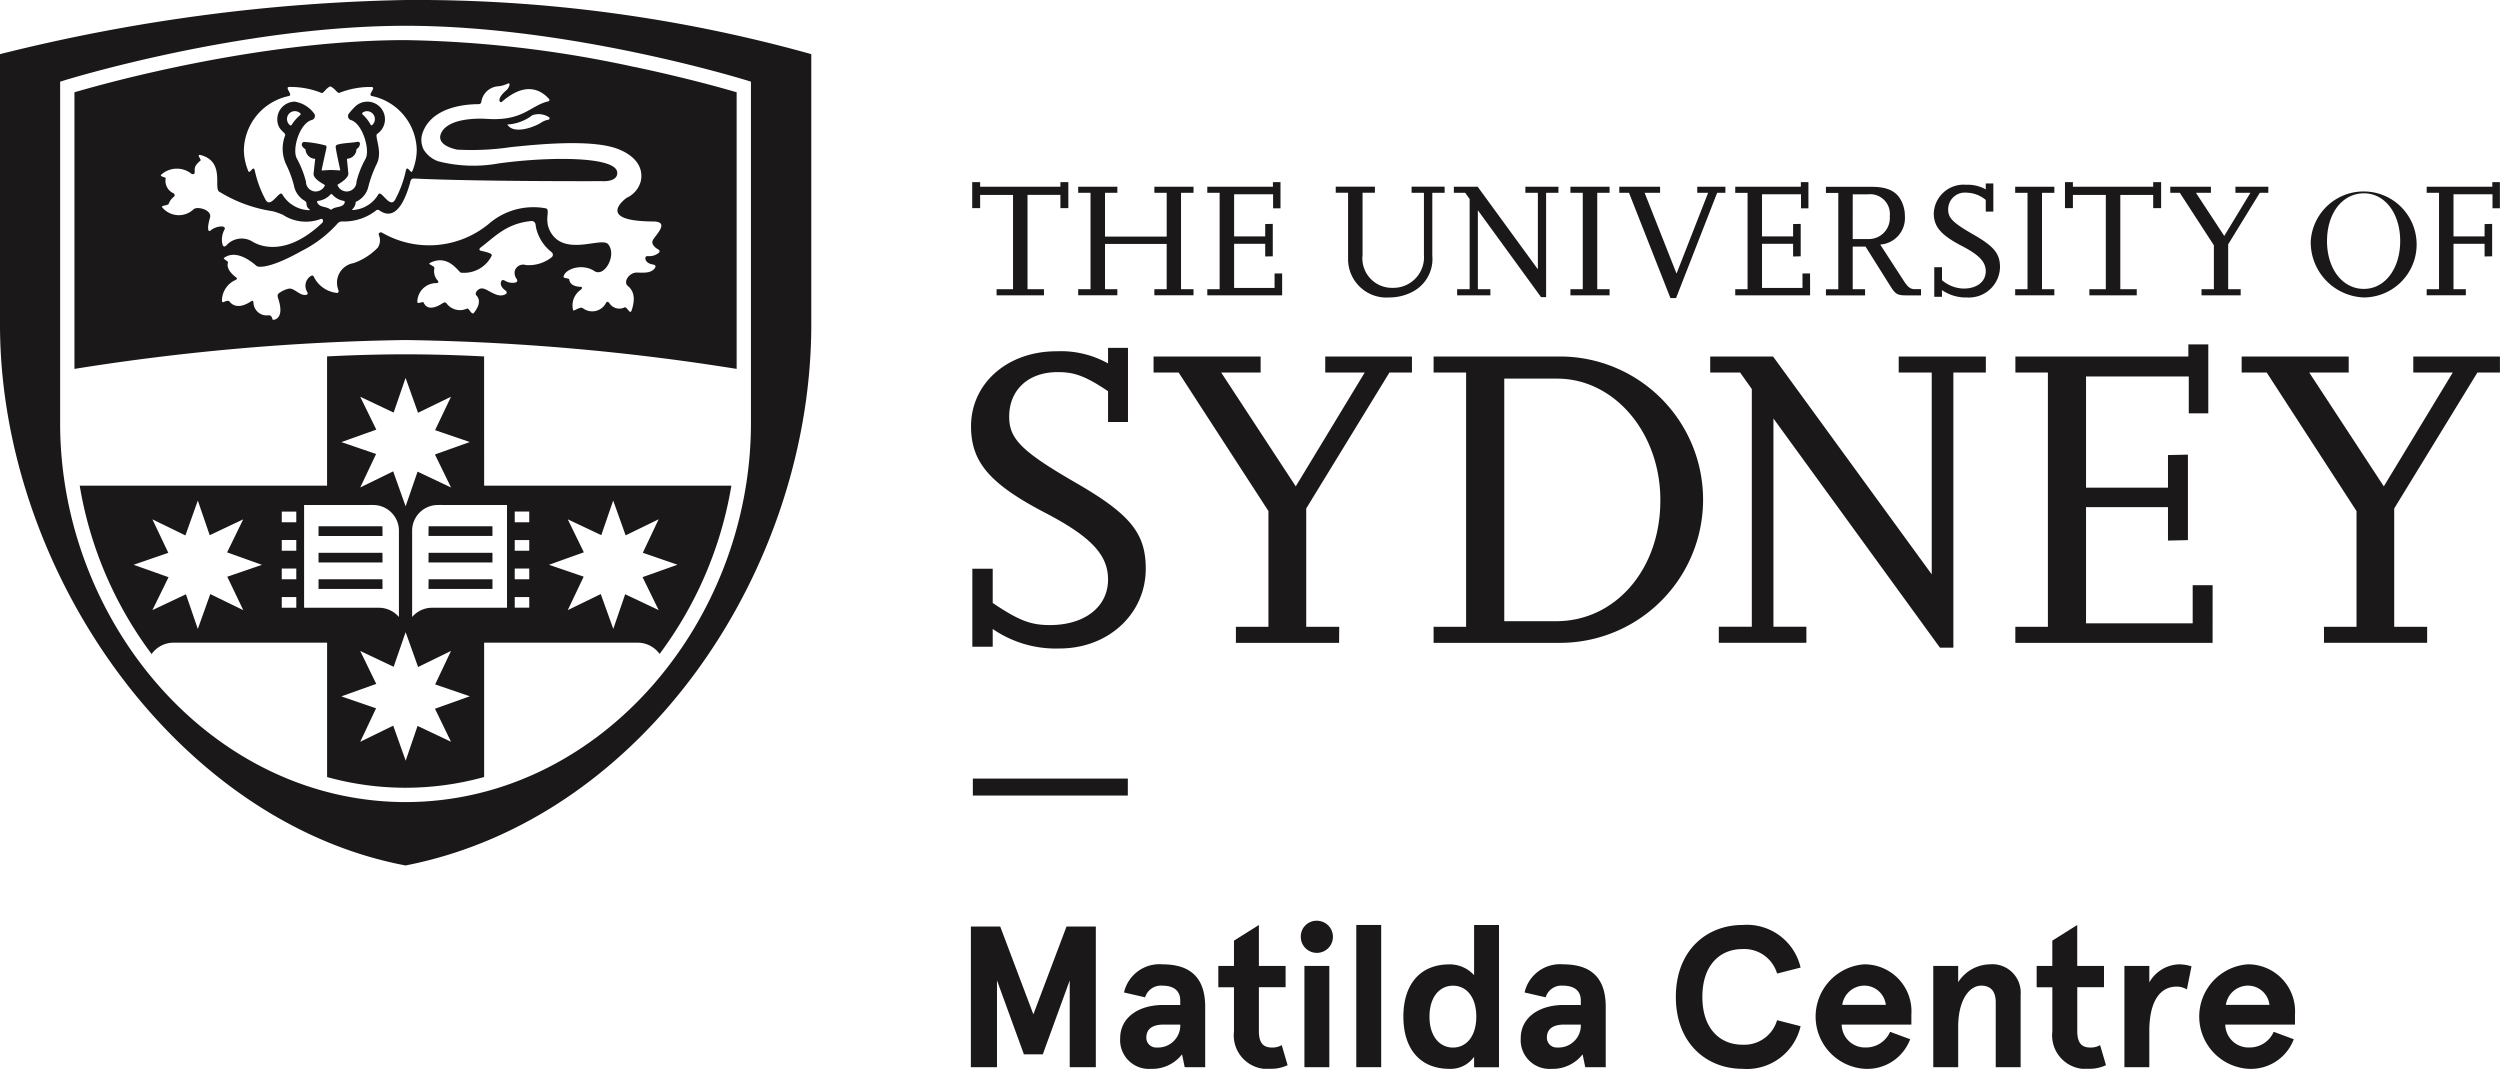 <svg id="matilda-center-logo" xmlns="http://www.w3.org/2000/svg" xmlns:xlink="http://www.w3.org/1999/xlink" width="189.342" height="80.947" viewBox="0 0 189.342 80.947">
  <defs>
    <clipPath id="clip-path">
      <rect id="Rectangle_5006" data-name="Rectangle 5006" width="189.342" height="80.947" fill="none"/>
    </clipPath>
  </defs>
  <path id="Path_46450" data-name="Path 46450" d="M172.415,39.853h-3.588v-.461h1.245v-7.14h-2.492v1h-.6V31.281h.6v.348h6.08v-.348h.6v1.968h-.6v-1h-2.491v7.14h1.246Z" transform="translate(-93.348 -17.488)" fill="#1a1818"/>
  <path id="Path_46451" data-name="Path 46451" d="M193.913,40.294h-2.966v-.461h.934V36.407H187.21v3.426h.934v.461h-2.966v-.461h.935v-7.3h-.935v-.461h2.966v.461h-.934v3.315h4.672V32.532h-.934v-.461h2.966v.461h-.947v7.3h.947Z" transform="translate(-103.52 -17.93)" fill="#1a1818"/>
  <path id="Path_46452" data-name="Path 46452" d="M213.022,39.853h-5.668v-.461h.934v-7.3h-.934v-.461h4.97v-.348h.574v1.981h-.561V32.2h-2.952v3.19h2.355v-.934l.573-.012V36.9l-.573.013v-.959h-2.355v3.339h3.064V38.2h.574Z" transform="translate(-115.917 -17.488)" fill="#1a1818"/>
  <g id="Group_53355" data-name="Group 53355">
    <g id="Group_53354" data-name="Group 53354" clip-path="url(#clip-path)">
      <path id="Path_46453" data-name="Path 46453" d="M237.662,32.532h-.935v4.747a2.8,2.8,0,0,1-1.507,2.753,3.745,3.745,0,0,1-1.732.424,2.909,2.909,0,0,1-3.14-2.829v-5.1h-.934v-.461h2.966v.461h-.935v4.71a2.237,2.237,0,0,0,2.268,2.492,2.318,2.318,0,0,0,2.38-2.5v-4.7h-.935v-.461h2.5Z" transform="translate(-128.249 -17.929)" fill="#1a1818"/>
      <path id="Path_46454" data-name="Path 46454" d="M256.684,40.432H256.3l-4.785-6.579v5.981h.948v.461h-2.517v-.461h.946V33.006l-.335-.474h-.861v-.461H251.5l4.56,6.255V32.532h-.947v-.461h2.505v.461h-.935Z" transform="translate(-139.586 -17.929)" fill="#1a1818"/>
      <path id="Path_46455" data-name="Path 46455" d="M272.687,40.294H269.72v-.461h.936v-7.3h-.936v-.461h2.967v.461h-.935v7.3h.935Z" transform="translate(-150.782 -17.929)" fill="#1a1818"/>
      <path id="Path_46456" data-name="Path 46456" d="M282.412,40.506h-.424l-3.139-7.974h-.736v-.461h3.09v.461h-1.171l2.417,6.118,2.392-6.118h-.823v-.461h2.131v.461h-.624Z" transform="translate(-155.474 -17.929)" fill="#1a1818"/>
      <path id="Path_46457" data-name="Path 46457" d="M303.7,39.853h-5.669v-.461h.934v-7.3h-.934v-.461H303v-.348h.574v1.981h-.562V32.2h-2.952v3.19h2.354v-.934l.575-.012V36.9l-.575.013v-.959h-2.354v3.339h3.065V38.2h.574Z" transform="translate(-166.61 -17.487)" fill="#1a1818"/>
      <path id="Path_46458" data-name="Path 46458" d="M315.627,36.034h1.2a1.589,1.589,0,0,0,1.607-1.719,1.494,1.494,0,0,0-1.632-1.67h-1.172ZM320.8,40.3h-1.059c-.735,0-.872-.075-1.283-.736L316.6,36.607h-.972v3.227h.936V40.3H313.6v-.461h.935v-7.3H313.6v-.461h3.464c1.21,0,1.894.336,2.267,1.109a2.544,2.544,0,0,1,.249,1.109,2.013,2.013,0,0,1-1.869,2.156l1.795,2.766c.3.461.5.61.81.61h.485Z" transform="translate(-175.309 -17.929)" fill="#1a1818"/>
      <path id="Path_46459" data-name="Path 46459" d="M332.749,40.091h-.586V37.849h.586v.984a2.6,2.6,0,0,0,1.644.635c1,0,1.67-.523,1.67-1.307,0-.711-.485-1.234-1.831-1.931-1.57-.823-2.106-1.446-2.106-2.467a2.261,2.261,0,0,1,2.454-2.156,2.776,2.776,0,0,1,1.483.35v-.448h.574v2.13h-.574v-.884a2.317,2.317,0,0,0-1.446-.549,1.262,1.262,0,0,0-1.4,1.283c0,.635.362,1,1.92,1.894s2.005,1.446,2.005,2.467a2.348,2.348,0,0,1-2.478,2.293,3.2,3.2,0,0,1-1.92-.56Z" transform="translate(-185.668 -17.613)" fill="#1a1818"/>
      <path id="Path_46460" data-name="Path 46460" d="M349.074,40.294h-2.966v-.461h.935v-7.3h-.935v-.461h2.966v.461h-.934v7.3h.934Z" transform="translate(-193.485 -17.929)" fill="#1a1818"/>
      <path id="Path_46461" data-name="Path 46461" d="M360.1,39.853h-3.589v-.461h1.246v-7.14h-2.493v1h-.6V31.281h.6v.348h6.081v-.348h.6v1.968h-.6v-1h-2.491v7.14H360.1Z" transform="translate(-198.269 -17.487)" fill="#1a1818"/>
      <path id="Path_46462" data-name="Path 46462" d="M378.077,40.294h-2.965v-.461h.935V36.507l-2.579-3.974h-.723v-.461h3.078v.461h-1.135l2.144,3.265,1.98-3.265h-1.134v-.461h2.492v.461h-.648l-2.392,3.9v3.4h.946Z" transform="translate(-208.375 -17.929)" fill="#1a1818"/>
      <path id="Path_46463" data-name="Path 46463" d="M398.1,35.994c0,2.105,1.171,3.626,2.79,3.626,1.6,0,2.753-1.532,2.753-3.626s-1.158-3.614-2.741-3.614c-1.632,0-2.8,1.495-2.8,3.614m-1.234.012a4.014,4.014,0,1,1,4.024,4.261,4.178,4.178,0,0,1-4.024-4.261" transform="translate(-221.86 -17.739)" fill="#1a1818"/>
      <path id="Path_46464" data-name="Path 46464" d="M421.753,31.281v.348h-4.971v.461h.935v7.3h-.935v.461h2.966v-.461h-.934V35.953h2.354v.959l.573-.013V34.445l-.573.012v.934h-2.354V32.2h2.953v1.059h.56V31.281Z" transform="translate(-232.993 -17.487)" fill="#1a1818"/>
      <path id="Path_46465" data-name="Path 46465" d="M168.418,82.381h-1.543V76.47h1.543v2.594c2,1.347,2.891,1.674,4.335,1.674,2.627,0,4.4-1.378,4.4-3.448,0-1.871-1.282-3.25-4.827-5.089-4.138-2.167-5.55-3.812-5.55-6.518,0-3.251,2.758-5.681,6.469-5.681a7.328,7.328,0,0,1,3.908.919V59.741h1.51v5.615h-1.51V63.024c-1.675-1.117-2.5-1.445-3.81-1.445-2.234,0-3.678,1.347-3.678,3.383,0,1.676.951,2.634,5.057,5.006s5.287,3.81,5.287,6.5c0,3.416-2.824,6.043-6.534,6.043a8.416,8.416,0,0,1-5.058-1.478Z" transform="translate(-93.233 -33.397)" fill="#1a1818"/>
      <path id="Path_46466" data-name="Path 46466" d="M212.175,82.918H204.36V81.7h2.463V72.936l-6.8-10.49h-1.9V61.231h8.109v1.215h-2.987l5.647,8.619,5.222-8.619h-2.988V61.231h6.566v1.215h-1.707l-6.3,10.294V81.7h2.5Z" transform="translate(-110.756 -34.23)" fill="#1a1818"/>
      <path id="Path_46467" data-name="Path 46467" d="M251.572,81.276h3.94c4.5,0,7.914-3.973,7.88-9.194,0-5.073-3.48-9.177-7.814-9.177h-4.006Zm-5.352,1.641V81.7h2.462V62.445H246.22V61.23h9.686a10.844,10.844,0,0,1-.034,21.687Z" transform="translate(-137.644 -34.229)" fill="#1a1818"/>
      <path id="Path_46468" data-name="Path 46468" d="M312.14,83.281h-1.019L298.513,65.927V81.7h2.495v1.215h-6.633V81.7h2.5V63.694l-.886-1.248h-2.265V61.232h4.76l12.018,16.5V62.446H308V61.232h6.6v1.214H312.14Z" transform="translate(-164.198 -34.231)" fill="#1a1818"/>
      <path id="Path_46469" data-name="Path 46469" d="M361.074,81.752h-14.94V80.538H348.6V61.28h-2.462V60.065h13.1v-.919h1.51v5.221h-1.478V61.576h-7.782V70h6.207V67.529l1.51-.033v6.475l-1.51.034V71.475h-6.207v8.8h8.078V77.386h1.511Z" transform="translate(-193.499 -33.064)" fill="#1a1818"/>
      <path id="Path_46470" data-name="Path 46470" d="M398,61.231v1.215h2.988l-5.221,8.619-5.647-8.619h2.988V61.231H385v1.215h1.9l6.8,10.491V81.7h-2.464v1.214h7.814V81.7h-2.495V72.739l6.3-10.294h1.707V61.231Z" transform="translate(-215.225 -34.23)" fill="#1a1818"/>
      <path id="Path_46471" data-name="Path 46471" d="M56.874,32.055c0,15.029-11.426,28.675-26.154,28.692h-.008C15.98,60.729,4.557,47.084,4.554,32.055V6.184l.384-.117c.026-.006,13.275-4.11,25.776-4.114S56.491,6.067,56.491,6.067l.383.117ZM30.721,0A136.4,136.4,0,0,0,0,4.1V24.579c0,18.46,13.219,37.654,30.714,40.969C48.857,62,61.444,43.039,61.444,24.579V4.1A111.17,111.17,0,0,0,30.721,0m10.8,9.069a1.437,1.437,0,0,0-.545.224c-.409.274-2.044.954-2.555.136a3.4,3.4,0,0,0,1.892-.7,1.438,1.438,0,0,1,1.271.151.106.106,0,0,1-.063.188m8.3,9.8c.168.088.172.2.048.3a1.135,1.135,0,0,1-.8.228c-.205,0-.2.131-.187.219.03.216.271.383.607.422.181.047.213.168.052.338-.28.291-.654.291-1.284.268-.6-.022-1.071.7-.721,1,.235.2.716.651.3,1.87-.132.369-.355-.338-.546-.227a.894.894,0,0,1-1.148-.341c-.1-.113-.182-.117-.247,0a1.172,1.172,0,0,1-1.767.384c-.227-.121-.7.3-.723.154a1.437,1.437,0,0,1,.6-1.552c.035-.028.172-.213-.06-.207-.355-.019-.785-.133-.835-.566-.007-.093-.451-.071-.43-.2.105-.6,1.424-1.033,2.333-.431.769.508,1.733-1.225,1.04-2.037-.5-.584-3.437,1.051-4.435-1.073-.4-.855.1-1.585-.306-1.643a5.146,5.146,0,0,0-4.3,1.188,7.107,7.107,0,0,1-8.1.646c-.139-.043-.274.067-.215.207a.99.99,0,0,1-.091.948,4.73,4.73,0,0,1-1.825,1.165,1.5,1.5,0,0,0-1.151,2.038c.046.151-.011.242-.168.213a2.2,2.2,0,0,1-1.7-1.23c-.039-.1-.14-.105-.261-.019a.882.882,0,0,0-.222,1.2c.049.1.022.193-.107.207-.5.06-.853-.519-1.281-.478a1.917,1.917,0,0,0-.784.366c-.086.055-.1.195-.046.355.544,1.613-.35,1.667-.4,1.638s-.028-.3-.288-.344a1,1,0,0,1-1.175-.946c-.017-.137-.071-.184-.164-.121-.334.232-1.152.686-1.665.016-.073-.1-.318.005-.452.062-.107.045-.109-.129-.107-.184a1.73,1.73,0,0,1,1.028-1.495c.127-.059.141-.126.039-.2-.276-.206-.766-.65-.61-1.133.029-.091-.408-.263-.3-.342,1.008-.73,2.3.481,2.466.612s1.09.168,3.427-1.145a9.146,9.146,0,0,0,2.686-2.049.45.45,0,0,1,.311-.178,3.953,3.953,0,0,0,2.6-.811.209.209,0,0,1,.294-.015c1.336.929,2.026-1.128,2.3-2.067.036-.19.077-.348.28-.358,4.923.236,14.249.2,14.249.2s1.229.1,1.166-.667c-.1-1.224-5.186-1.2-8.983-.675a10.742,10.742,0,0,1-4.566-.16,2.117,2.117,0,0,1-1.109-.887,1.644,1.644,0,0,1-.13-1.113,2.642,2.642,0,0,1,.33-.728C33.265,8,35.518,7.89,36.216,7.89c.134,0,.218-.057.236-.154a1.378,1.378,0,0,1,1.277-1.2,2.1,2.1,0,0,0,.7-.194c.112-.051.183-.02.162.077a.732.732,0,0,1-.222.4c-.663.568-.566.829-.486.9.045.035.1.017.155-.03,2.006-1.748,3.174-.59,3.531-.212.059.066.075.173-.041.2-1.363.305-1.89,1.52-4.671,1.325-.339-.022-2.617-.136-3.34.9-.417.6-.127,1.158,1.1,1.43a20.283,20.283,0,0,0,4.139-.2c1-.083,5.387-.63,7.684.031.97.276,2.379,1.056,2.1,2.525a1.909,1.909,0,0,1-1.076,1.292s-2.522,1.774,2,1.793c1.4.006.022,1.161-.05,1.5-.05.246.178.467.4.594m-8.014.6a2.759,2.759,0,0,1-1.974.606.661.661,0,0,0-.837.44.764.764,0,0,0,.13.6c.106.152.065.25-.1.289a1.121,1.121,0,0,1-.808-.159c-.188-.09-.242.026-.265.113-.072.207.065.464.344.649.143.126.116.248-.107.327-.376.131-.713-.041-1.265-.347-.323-.18-.574-.209-.791.048-.125.143-.112.276-.041.35.215.212.342.638-.19,1.309-.177.222-.369-.392-.531-.319a1.266,1.266,0,0,1-1.558-.412c-.049-.062-.151-.082-.277,0-.366.246-1.148.65-1.451-.055-.047-.1-.477.16-.472-.042a1.439,1.439,0,0,1,1.463-1.423c.132-.014.158-.078.089-.185a1.033,1.033,0,0,1-.266-.9c.08-.258-.585-.317-.312-.451,1.337-.667,2.085.608,2.317.745a2.342,2.342,0,0,0,2.345-1.289c.045-.186-.407-.268-.856-.38-.081-.019-.127-.123.021-.241,1.059-.787,1.909-1.808,3.822-2a.3.3,0,0,1,.332.261,2.837,2.837,0,0,0,.242.859,3.251,3.251,0,0,0,.947,1.217.253.253,0,0,1,.05.392M16.8,17.15a1.374,1.374,0,0,0-.873.321c-.187.131-.244-.235-.022-.984.178-.588-.975-.9-1.25-.63a1.628,1.628,0,0,1-2.348-.126c-.194-.2.441-.136.479-.315a1.127,1.127,0,0,1,.4-.527.164.164,0,0,0-.044-.249,1.035,1.035,0,0,1-.592-1.139c.014-.09-.505-.12-.332-.279a1.77,1.77,0,0,1,2.3-.047c.07.025.211.038.224-.1.03-.272-.111-.453.436-.907.1-.087-.317-.455-.022-.437,1.884.472,1.031,2.425,1.423,2.77A10.7,10.7,0,0,0,20.667,16a5.992,5.992,0,0,1,.755.266,3.177,3.177,0,0,0,2.845.328c.229-.088.225.2.147.273-2.622,2.5-4.617,1.867-5.323,1.413a1.556,1.556,0,0,0-1.958.319c-.08.078-.22.127-.279-.078a1.539,1.539,0,0,1,.155-1.142c.089-.18-.133-.231-.212-.231m5.284-7.676a.1.1,0,0,1-.125.008.608.608,0,0,1-.22-.468.593.593,0,0,1,.594-.594.608.608,0,0,1,.414.165c.044.033.019.111-.006.132a3.019,3.019,0,0,0-.657.757M26.1,15.366c-.143.377-.675.251-.958.483a.144.144,0,0,1-.139.008c-.282-.24-.81-.122-.98-.532a.077.077,0,0,1,.063-.111,1.515,1.515,0,0,0,.948-.489.088.088,0,0,1,.137.014,1.5,1.5,0,0,0,.865.475c.041.006.1.041.064.151M27.444,8.65a.1.1,0,0,1,.011-.113.562.562,0,0,1,.35-.117.6.6,0,0,1,.377,1.056c-.036.033-.1-.005-.115-.036a2.879,2.879,0,0,0-.624-.79m-5.57-1.378c.379-.087-.438-.715.1-.686a6.234,6.234,0,0,1,2.361.446c.166.069.267-.244.6-.455a.15.15,0,0,1,.164,0c.342.211.463.517.627.446a6.379,6.379,0,0,1,2.339-.436c.554-.034-.283.6.1.686a4.273,4.273,0,0,1,3.4,4.085,4.393,4.393,0,0,1-.333,1.6c-.107.267-.386-.5-.489-.051a8.407,8.407,0,0,1-.812,2.211c-.407.753-1.077-.826-1.285-.378a2.393,2.393,0,0,1-1.882,1.164c-.071.008-.138,0-.051-.082a.756.756,0,0,0,.222-.451c0-.03-.014-.075.053-.1a1.674,1.674,0,0,0,.922-1.178,9.326,9.326,0,0,1,.584-1.6c.53-.942-.114-2.084.051-2.338a1.334,1.334,0,1,0-1.726-2l-.038.036a4.688,4.688,0,0,0-.347.4.314.314,0,0,0,.116.493c.91.238,1.506,2.287,1.132,2.952A6.99,6.99,0,0,0,27,13.753a.742.742,0,0,1-1.439.261s.012-.024.015-.032c.253-.157.808-.49.808-.837l-.111-1.122A.743.743,0,0,0,27,11.293a1.182,1.182,0,0,0,.117-.089c.151-.138.253-.512-.072-.459-.462.086-.986.07-1.491.21a.185.185,0,0,0-.13.144c-.022.1.275,1.454.341,1.755a.044.044,0,0,1-.034.055c-.2-.016-.574-.034-.664-.034s-.447.02-.661.038a.049.049,0,0,1-.045-.055c.069-.321.366-1.67.366-1.67a.234.234,0,0,0-.032-.161,8.317,8.317,0,0,0-1.6-.275.2.2,0,0,0-.2.079c-.131.185.1.394.245.481a.744.744,0,0,0,.715.713.114.114,0,0,0,.019.021c-.014.074-.126,1.114-.126,1.121,0,.359.547.663.818.821a.164.164,0,0,1,.038.068.783.783,0,0,1-.686.447.745.745,0,0,1-.746-.748,7.4,7.4,0,0,0-.681-1.732c-.4-.685.193-2.7,1.139-2.94a.314.314,0,0,0,.15-.5A2.259,2.259,0,0,0,22.329,7.7,1.334,1.334,0,0,0,21,9.032c0,.844.649.979.6,1.213a2.813,2.813,0,0,0,.087,2.242,8.4,8.4,0,0,1,.576,1.562,1.683,1.683,0,0,0,.805,1.153c.208.12.107.282.195.457a.6.6,0,0,0,.161.186c.089.068.02.083-.053.073a2.437,2.437,0,0,1-1.978-1.177c-.209-.448-.885,1.132-1.285.378a8.347,8.347,0,0,1-.813-2.211c-.1-.444-.383.318-.49.051a4.348,4.348,0,0,1-.334-1.6,4.274,4.274,0,0,1,3.4-4.085m26.185-2.2A87.372,87.372,0,0,0,30.714,3.038c-9.206,0-18.943,2.286-23.218,3.432-.853.228-1.487.41-1.857.519v20.95a174.1,174.1,0,0,1,25.075-2.186,174.031,174.031,0,0,1,25.077,2.186V6.988c-.373-.108-1.006-.291-1.859-.519-1.427-.381-3.457-.889-5.873-1.4M38.4,38.248v7.781l-5.662,0a1.991,1.991,0,0,0-1.525.7v-6.52A1.946,1.946,0,0,1,33.2,38.248a2.164,2.164,0,0,1,.3,0Zm.584,6.971h1.1v.806h-1.1Zm0-2.16h1.1v.812h-1.1Zm0-2.155h1.1v.806h-1.1Zm0-2.16h1.1v.81h-1.1ZM43,39.331l2.54,1.2.9-2.624.944,2.639,2.5-1.218-1.2,2.537,2.627.905-2.646.941,1.221,2.495-2.538-1.2-.9,2.626L45.5,44.993,43,46.21l1.206-2.536-2.628-.9,2.641-.944ZM34.158,56.178l-2.533-1.2-.9,2.633-.943-2.651-2.5,1.221,1.2-2.535-2.629-.905,2.643-.944L27.281,49.3l2.533,1.2.907-2.624.944,2.641L34.158,49.3l-1.2,2.534,2.628.9-2.642.944ZM23.031,46.029V38.248h4.9a2.139,2.139,0,0,1,.3,0,1.945,1.945,0,0,1,1.982,1.962v6.52a1.989,1.989,0,0,0-1.524-.7l-5.662,0m-.587-6.475h-1.1v-.81h1.1Zm0,2.156h-1.1V40.9h1.1Zm0,2.16h-1.1v-.812h1.1Zm0,2.155h-1.1v-.806h1.1Zm-4.015.185-2.5-1.217-.943,2.642-.9-2.626-2.541,1.2,1.224-2.495-2.645-.941,2.627-.905-1.206-2.537,2.5,1.218.941-2.639.9,2.624,2.536-1.2-1.218,2.5,2.64.944-2.627.9Zm8.856-16.164,2.532,1.2.905-2.627.941,2.642,2.5-1.216-1.206,2.532,2.63.9-2.642.943,1.218,2.5-2.533-1.2-.906,2.625L29.778,35.7,27.284,36.92l1.2-2.537-2.628-.9L28.5,32.54Zm9.383-3.052c-1.967-.1-3.97-.16-5.952-.16s-3.976.059-5.941.158v9.788H6.037a29.315,29.315,0,0,0,5.446,12.755,2.039,2.039,0,0,1,1.667-.862H24.773V58.852a22.327,22.327,0,0,0,5.938.81v.083h.008v-.083a22.3,22.3,0,0,0,5.947-.813V48.674H48.293a2.044,2.044,0,0,1,1.662.854,29.33,29.33,0,0,0,5.437-12.747H36.667Zm-7.7,12.864H24.125v.734h4.847Zm0,4.014H24.125v.733h4.847Zm0-2.008H24.125V42.6h4.847Zm3.489-1.273h4.844v-.734H32.461Zm0,4.013h4.844v-.733H32.461Zm0-2.006h4.844v-.734H32.461Z" fill="#1a1818"/>
      <rect id="Rectangle_5004" data-name="Rectangle 5004" width="11.738" height="1.285" transform="translate(73.68 58.967)" fill="#1a1818"/>
      <path id="Path_46472" data-name="Path 46472" d="M166.753,159.138h2.221l2.51,6.649,2.51-6.649h2.221v10.649h-1.978v-6.572l-2.039,5.6h-1.43l-2.039-5.6v6.572h-1.978Z" transform="translate(-93.22 -88.963)" fill="#1a1818"/>
      <path id="Path_46473" data-name="Path 46473" d="M192.686,167.755a2.75,2.75,0,0,1,2.921-2.13c1.826,0,3.226.76,3.226,3.21v4.579h-1.552l-.2-.974a2.858,2.858,0,0,1-2.358,1.1,2.179,2.179,0,0,1-2.328-2.328c0-1.521,1.339-2.51,3.271-2.51h1.278v-.335c0-.852-.639-1.126-1.339-1.126a1.253,1.253,0,0,0-1.323.882Zm2.48,4.168a1.684,1.684,0,0,0,1.78-1.582v-.153h-1.263c-.806,0-1.308.3-1.308.99a.738.738,0,0,0,.791.745" transform="translate(-107.556 -92.589)" fill="#1a1818"/>
      <path id="Path_46474" data-name="Path 46474" d="M214.495,169.482a2.9,2.9,0,0,1-1.247.274,2.547,2.547,0,0,1-2.815-2.83v-3.347h-1.187v-1.612h1.187v-1.917l1.886-1.186v3.1h2.023v1.612h-2.023V166.9c0,.943.366,1.247,1,1.247a1.446,1.446,0,0,0,.73-.183Z" transform="translate(-116.975 -88.809)" fill="#1a1818"/>
      <path id="Path_46475" data-name="Path 46475" d="M224.629,158.138a1.217,1.217,0,1,1-1.218,1.217,1.192,1.192,0,0,1,1.218-1.217m.943,11.091h-1.886v-7.668h1.886Z" transform="translate(-124.893 -88.404)" fill="#1a1818"/>
      <rect id="Rectangle_5005" data-name="Rectangle 5005" width="1.886" height="10.771" transform="translate(102.721 70.054)" fill="#1a1818"/>
      <path id="Path_46476" data-name="Path 46476" d="M244.531,161.845a2.509,2.509,0,0,1,1.856.822v-3.8h1.886v10.771h-1.886v-.791a2.177,2.177,0,0,1-1.856.913c-2.312,0-3.5-1.6-3.5-3.956s1.187-3.956,3.5-3.956m.258,6.3c.989,0,1.765-.822,1.765-2.343s-.776-2.343-1.765-2.343-1.78.822-1.78,2.343.791,2.343,1.78,2.343" transform="translate(-134.744 -88.809)" fill="#1a1818"/>
      <path id="Path_46477" data-name="Path 46477" d="M261.482,167.755a2.749,2.749,0,0,1,2.921-2.13c1.826,0,3.225.76,3.225,3.21v4.579h-1.551l-.2-.974a2.86,2.86,0,0,1-2.358,1.1,2.179,2.179,0,0,1-2.328-2.328c0-1.521,1.339-2.51,3.271-2.51h1.278v-.335c0-.852-.639-1.126-1.339-1.126a1.254,1.254,0,0,0-1.324.882Zm2.48,4.168a1.684,1.684,0,0,0,1.78-1.582v-.153h-1.263c-.806,0-1.308.3-1.308.99a.739.739,0,0,0,.791.745" transform="translate(-146.015 -92.589)" fill="#1a1818"/>
      <path id="Path_46478" data-name="Path 46478" d="M295.494,162.545a2.585,2.585,0,0,0-2.632-1.856c-1.643,0-3.027,1.156-3.027,3.621s1.385,3.621,3.027,3.621a2.585,2.585,0,0,0,2.632-1.856l1.78.456a4.174,4.174,0,0,1-4.412,3.226c-2.662,0-5.035-1.887-5.035-5.447s2.373-5.446,5.035-5.446a4.174,4.174,0,0,1,4.412,3.225Z" transform="translate(-160.903 -88.809)" fill="#1a1818"/>
      <path id="Path_46479" data-name="Path 46479" d="M319.077,170.188H313.8a1.76,1.76,0,0,0,1.811,1.734,1.987,1.987,0,0,0,1.856-1.187l1.521.563a3.468,3.468,0,0,1-3.484,2.237,3.966,3.966,0,0,1,0-7.911,3.559,3.559,0,0,1,3.575,3.788Zm-5.233-1.491h3.3a1.642,1.642,0,0,0-1.643-1.46,1.7,1.7,0,0,0-1.659,1.46" transform="translate(-174.317 -92.589)" fill="#1a1818"/>
      <path id="Path_46480" data-name="Path 46480" d="M333.927,165.747v1.232a2.9,2.9,0,0,1,2.373-1.354,2.153,2.153,0,0,1,2.358,2.312v5.477h-1.886V168.5c0-.913-.456-1.262-1.095-1.262-.913,0-1.75,1.095-1.75,3.119v3.058h-1.887v-7.668Z" transform="translate(-185.621 -92.589)" fill="#1a1818"/>
      <path id="Path_46481" data-name="Path 46481" d="M355.05,169.482a2.9,2.9,0,0,1-1.248.274,2.547,2.547,0,0,1-2.815-2.83v-3.347H349.8v-1.612h1.186v-1.917l1.886-1.186v3.1H354.9v1.612h-2.024V166.9c0,.943.366,1.247,1,1.247a1.449,1.449,0,0,0,.73-.183Z" transform="translate(-195.55 -88.809)" fill="#1a1818"/>
      <path id="Path_46482" data-name="Path 46482" d="M364.867,173.414v-7.668h1.886v1.248a2.673,2.673,0,0,1,2.267-1.369,3.119,3.119,0,0,1,.928.152l-.35,1.749a1.461,1.461,0,0,0-.791-.213c-1.1,0-2.054.9-2.054,3.377v2.723Z" transform="translate(-203.971 -92.589)" fill="#1a1818"/>
      <path id="Path_46483" data-name="Path 46483" d="M384.965,170.188h-5.279a1.76,1.76,0,0,0,1.811,1.734,1.987,1.987,0,0,0,1.856-1.187l1.521.563a3.468,3.468,0,0,1-3.484,2.237,3.966,3.966,0,0,1,0-7.911,3.559,3.559,0,0,1,3.575,3.788Zm-5.233-1.491h3.3a1.642,1.642,0,0,0-1.643-1.46,1.7,1.7,0,0,0-1.659,1.46" transform="translate(-211.15 -92.589)" fill="#1a1818"/>
    </g>
  </g>
</svg>

